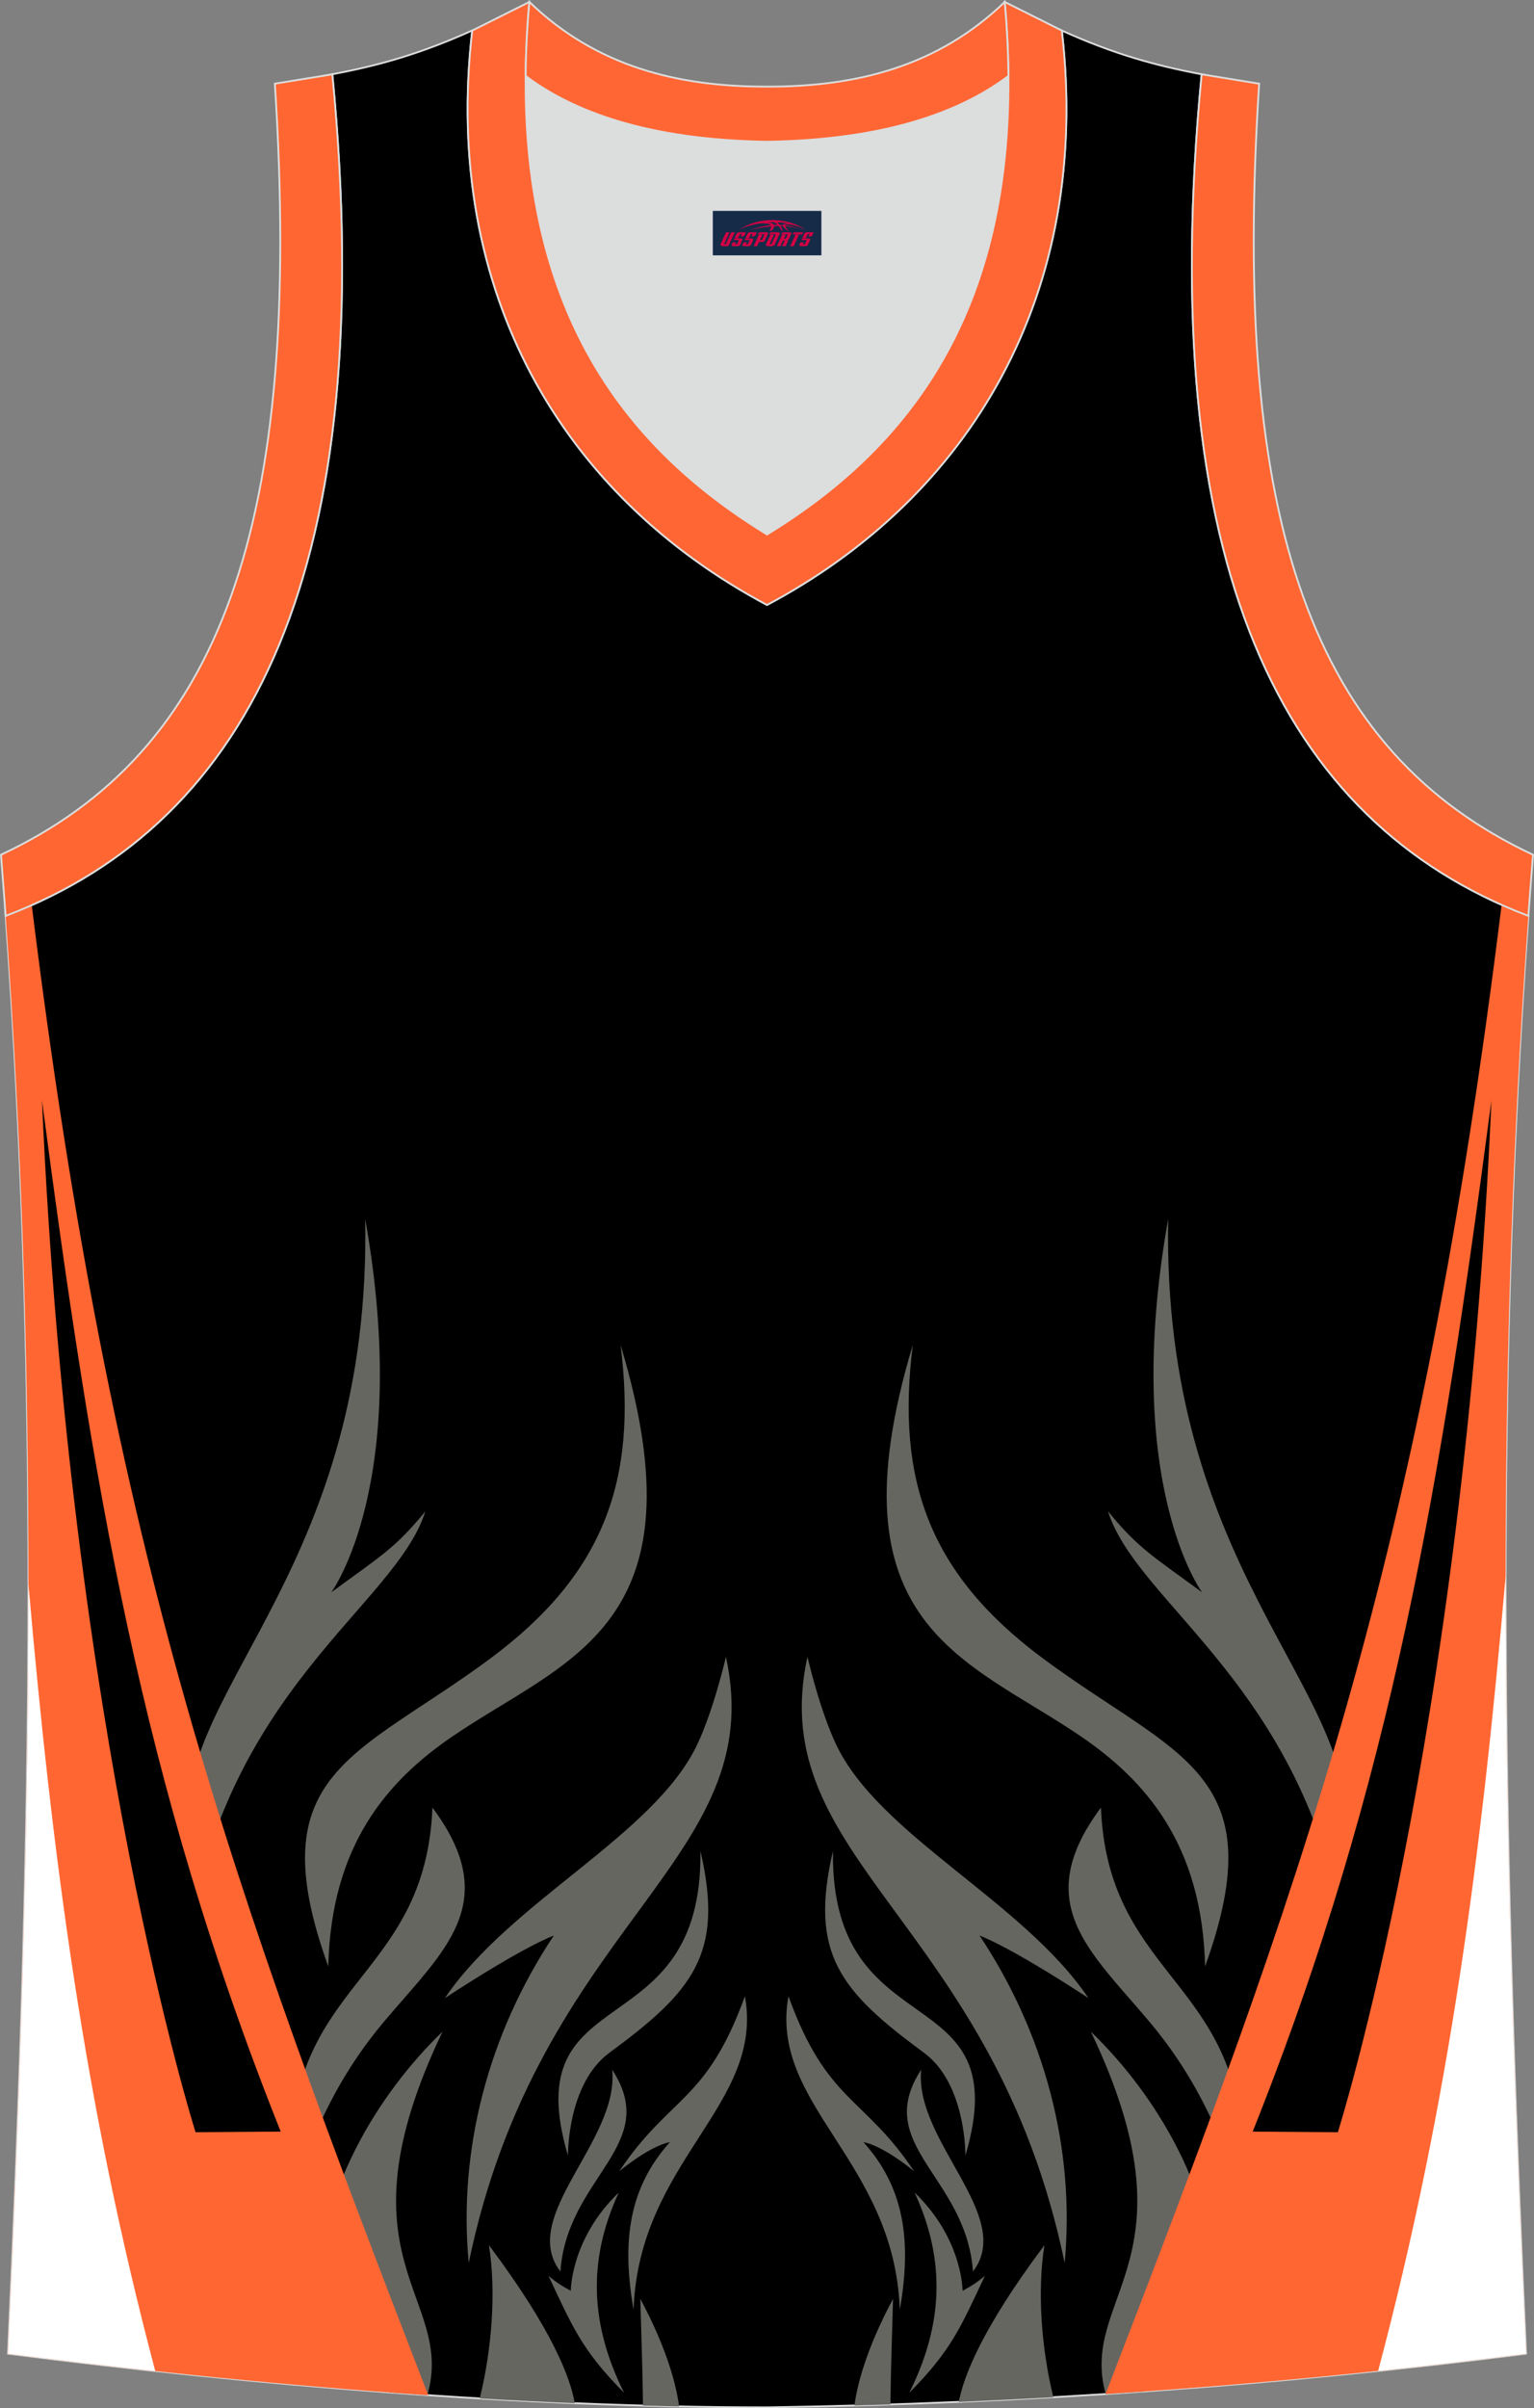 <?xml version="1.0" encoding="utf-8"?>
<!-- Generator: Adobe Illustrator 22.0.0, SVG Export Plug-In . SVG Version: 6.00 Build 0)  -->
<svg xmlns="http://www.w3.org/2000/svg" xmlns:xlink="http://www.w3.org/1999/xlink" version="1.1" id="图层_1" x="0px" y="0px" width="339.16px" height="532.13px" viewBox="0 0 339.16 532.13" enable-background="new 0 0 339.16 532.13" xml:space="preserve">
<rect x="0" y="0" width="339.16" height="532.13" fill="#808080" stroke="none"/>
<g>
	<path fill="#000001" stroke="#DCDDDD" stroke-width="0.4" stroke-miterlimit="22.926" d="M169.56,531.93c0.02,0,0.03,0,0.05,0   H169.56L169.56,531.93L169.56,531.93z M169.61,531.93c57.41-0.83,113.01-4.88,167.79-11.86c-4.79-104.03-7.35-208.91,0.52-317.69   l-0.01,0c-54.56-20.79-82.7-77.28-72.23-185.96l0.02,0c-10.65-2-19.75-4.62-30.94-9.67c6.7,58.04-20.21,103-65.18,126.92   c-44.97-23.93-71.88-68.89-65.18-126.93c-11.19,5.04-20.28,7.67-30.94,9.67l0.02,0C83.96,125.09,55.82,181.58,1.26,202.38   L1.1,200.3c8.06,109.52,5.5,215.07,0.68,319.77C56.11,526.99,114.87,531.93,169.61,531.93z"/>
	<path fill="#666661" d="M80.74,269.34c1.42,76.25-40.82,103.19-39.16,133.8c-0.33,21.29-0.38,27.7-0.38,27.7   c8.21-57.63,46.24-75.92,52.84-96.89c-6.74,8.24-9.92,9.9-20.8,17.9C73.23,351.87,91.14,327.79,80.74,269.34z"/>
	<path fill="#666661" d="M137.21,297.2c3.73,29.83-3.61,50.61-28.89,69.33c-29.34,21.73-51.28,24.94-35.74,67.97   c0.62-26.84,13.1-41.04,27.49-50.85C125.23,366.51,155.94,359.41,137.21,297.2z"/>
	<path fill="#666661" d="M95.61,399.41c-1.45,36.03-28.85,38.21-31.07,72.45c-0.92,14.23-0.66,18.5-0.66,18.5   c3.93-18.38,11.83-32.75,21.04-43.68C98.15,430.98,111.3,420.49,95.61,399.41z"/>
	<path fill="#666661" d="M98.37,441.5c14.46-21.41,46.36-36.02,55.81-56.08c3.69-7.83,6.32-19.33,6.32-19.33   c9.84,45.06-41.21,58.57-56.87,133.92c-2.35-25.14,4.41-50.69,18.82-72.33C122.46,427.69,116.4,429.7,98.37,441.5z"/>
	<path fill="#666661" d="M97.84,448.91c-14.55,13.99-27.58,36.01-27.25,57.27l15.55,22.46c2.78,0.21,5.57,0.4,8.35,0.59   C100.79,507.25,73.56,499.68,97.84,448.91z"/>
	<path fill="#666661" d="M108.1,496.1c1.63,10.14,0.67,23.03-2.04,33.86c7.02,0.41,14.03,0.77,21.01,1.05   C126.15,525.57,122.21,514.9,108.1,496.1z"/>
	<path fill="#666661" d="M135.35,457.33c1.61,15.68-20.81,32.42-11.45,44.58C125.37,480.91,146.28,474.02,135.35,457.33z"/>
	<path fill="#666661" d="M136.93,479.74c11.15-16.67,19.24-15.12,27.77-38.65c4.34,24.07-23.45,36.31-24.62,69.24   c-2.73-15.51-0.83-27.14,8.03-36.99C148.12,473.33,144.44,473.69,136.93,479.74z"/>
	<path fill="#666661" d="M136.8,484.48c-7.01,15.14-6.24,29.35,1.18,44.23c-9.4-9.47-11.43-14.67-16.72-25.85   c1.44,1.27,3.2,2.4,4.94,3.32C126.2,506.18,126.17,494.68,136.8,484.48z"/>
	<path fill="#666661" d="M141.57,507.96c0.21,7.87,0.52,15.71,0.58,23.58c2.67,0.07,5.33,0.14,7.99,0.19   C149.63,527.73,147.84,519.67,141.57,507.96z"/>
	<path fill="#666661" d="M154.86,409.01c0.56,44.12-41.07,27.37-29.29,67.29c0,0-0.2-15.83,9.15-22.71   C153.2,439.99,160.16,431.76,154.86,409.01z"/>
	<path fill="#FF6632" d="M7.02,200c17.92,144.92,44.17,216.85,87.66,329.25c-31.37-2.12-62.82-5.34-92.91-9.18   C6.6,415.37,9.16,309.82,1.1,200.3l0.16,2.07C3.22,201.63,5.14,200.83,7.02,200z"/>
	<path d="M9.28,243.15C20.38,327.29,31.06,393.32,62.06,471l-18.82,0.14C43.23,471.14,15.46,383.76,9.28,243.15z"/>
	<path fill="#FFFFFF" d="M6.29,350.07c5.23,59.9,12.32,114.65,28.04,173.84c-10.98-1.19-21.85-2.47-32.55-3.84   C4.37,463.81,6.31,407.3,6.29,350.07z"/>
	<path fill="#666661" d="M258.28,269.34c-1.42,76.25,40.82,103.19,39.16,133.8c0.33,21.29,0.38,27.7,0.38,27.7   c-8.21-57.63-46.24-75.92-52.84-96.89c6.74,8.24,9.92,9.9,20.8,17.9C265.79,351.87,247.88,327.79,258.28,269.34z"/>
	<path fill="#666661" d="M201.81,297.2c-3.73,29.83,3.6,50.61,28.89,69.33c29.34,21.73,51.28,24.94,35.74,67.97   c-0.62-26.84-13.1-41.04-27.49-50.85C213.79,366.51,183.09,359.41,201.81,297.2z"/>
	<path fill="#666661" d="M243.41,399.41c1.45,36.03,28.85,38.21,31.07,72.45c0.92,14.23,0.66,18.5,0.66,18.5   c-3.93-18.38-11.83-32.75-21.04-43.68C240.87,430.98,227.72,420.49,243.41,399.41z"/>
	<path fill="#666661" d="M240.65,441.5c-14.46-21.41-46.36-36.02-55.81-56.08c-3.69-7.83-6.32-19.33-6.32-19.33   c-9.84,45.06,41.21,58.57,56.87,133.92c2.35-25.14-4.41-50.69-18.82-72.33C216.56,427.69,222.62,429.7,240.65,441.5z"/>
	<path fill="#666661" d="M241.18,448.91c14.55,13.99,27.58,36.01,27.25,57.27l-15.39,22.23c-2.86,0.2-5.72,0.4-8.58,0.58   C238.43,507.19,265.37,499.5,241.18,448.91z"/>
	<path fill="#666661" d="M230.92,496.1c-1.62,10.06-0.69,22.81,1.97,33.59c-6.94,0.39-13.91,0.74-20.9,1.04   C213.02,525.19,217.06,514.57,230.92,496.1z"/>
	<path fill="#666661" d="M203.67,457.33c-1.61,15.68,20.81,32.42,11.45,44.58C213.65,480.91,192.74,474.02,203.67,457.33z"/>
	<path fill="#666661" d="M202.09,479.74c-11.15-16.67-19.24-15.12-27.77-38.65c-4.34,24.07,23.45,36.31,24.62,69.24   c2.73-15.51,0.83-27.14-8.03-36.99C190.9,473.33,194.59,473.69,202.09,479.74z"/>
	<path fill="#666661" d="M202.22,484.48c7,15.14,6.24,29.35-1.18,44.23c9.4-9.47,11.43-14.67,16.72-25.85   c-1.44,1.27-3.2,2.4-4.94,3.32C212.82,506.18,212.85,494.68,202.22,484.48z"/>
	<path fill="#666661" d="M197.45,507.96c-0.21,7.78-0.51,15.55-0.58,23.33c-2.65,0.09-5.3,0.16-7.96,0.24   C189.45,527.47,191.28,519.47,197.45,507.96z"/>
	<path fill="#666661" d="M184.16,409.01c-0.56,44.12,41.07,27.37,29.29,67.29c0,0,0.2-15.83-9.15-22.71   C185.82,439.99,178.86,431.76,184.16,409.01z"/>
	<path fill="#FF6632" d="M332,199.93c-17.9,144.85-44.13,216.79-87.57,329.06c31.36-2.02,62.29-5.01,92.96-8.92   c-4.79-104.03-7.35-208.91,0.52-317.69l-0.01,0C335.9,201.61,333.94,200.79,332,199.93z"/>
	<path d="M329.75,243.15c-11.11,84.15-21.79,150.18-52.78,227.85l18.82,0.14C295.79,471.14,323.56,383.76,329.75,243.15z"/>
	<path fill="#FFFFFF" d="M332.88,348.31c-5.24,60.58-12.31,115.81-28.18,175.57c10.94-1.15,21.83-2.42,32.7-3.81   C334.78,463.23,332.83,406.14,332.88,348.31z"/>
	<path fill="#DCDDDD" d="M169.59,31.33c26.46-0.42,42.94-6.71,53.32-14.5c0.02-0.06,0.03-0.12,0.05-0.17   c0.48,51.69-21.13,81.77-53.36,101.45c-32.24-19.68-53.84-49.76-53.37-101.45c0.02,0.06,0.03,0.12,0.05,0.17   C126.64,24.62,143.12,30.91,169.59,31.33z"/>
	<path fill="#FF6631" stroke="#DCDDDD" stroke-width="0.4" stroke-miterlimit="22.926" d="M1.25,202.38   c54.56-20.79,82.7-77.28,72.23-185.96l-12.71,2.07c6.3,97.73-12.02,147.62-60.55,170.38L1.25,202.38z"/>
	<path fill="#FF6634" stroke="#DCDDDD" stroke-width="0.4" stroke-miterlimit="22.926" d="M117.04,0.43   c-5.53,61.77,17.08,96.01,52.55,117.67c35.47-21.65,58.08-55.89,52.55-117.67l12.63,6.32c6.7,58.04-20.2,103-65.18,126.92   c-44.97-23.92-71.88-68.89-65.18-126.92L117.04,0.43z"/>
	<path fill="#FF6631" stroke="#DCDDDD" stroke-width="0.4" stroke-miterlimit="22.926" d="M337.91,202.38   c-54.56-20.79-82.7-77.28-72.23-185.96l12.71,2.07c-6.3,97.73,12.02,147.62,60.55,170.38L337.91,202.38L337.91,202.38z"/>
	<path fill="#FF6634" stroke="#DCDDDD" stroke-width="0.4" stroke-miterlimit="22.926" d="M117.04,0.43   c14.83,14.31,32.94,18.76,52.55,18.71c19.61,0.05,37.72-4.4,52.55-18.71c0.5,5.63,0.77,11.02,0.82,16.2   c-0.02,0.06-0.04,0.13-0.05,0.19c-10.37,7.8-26.85,14.08-53.32,14.5c-26.47-0.42-42.94-6.71-53.32-14.5   c-0.02-0.06-0.04-0.13-0.05-0.19C116.26,11.46,116.53,6.06,117.04,0.43z"/>
	
</g>
<g id="tag_logo">
	<rect y="46.6" fill="#162B48" width="24" height="9.818" x="157.6"/>
	<g>
		<path fill="#D30044" d="M173.56,49.79l0.005-0.011c0.131-0.311,1.085-0.262,2.351,0.071c0.715,0.24,1.44,0.54,2.193,0.9    c-0.218-0.147-0.447-0.289-0.682-0.42l0.011,0.005l-0.011-0.005c-1.478-0.845-3.218-1.418-5.1-1.62    c-1.282-0.115-1.658-0.082-2.411-0.055c-2.449,0.142-4.68,0.905-6.458,2.095c1.26-0.638,2.722-1.075,4.195-1.336    c1.467-0.18,2.476-0.033,2.771,0.344c-1.691,0.175-3.469,0.633-4.555,1.075c1.156-0.338,2.967-0.665,4.647-0.813    c0.016,0.251-0.115,0.567-0.415,0.96h0.475c0.376-0.382,0.584-0.725,0.595-1.004c0.333-0.022,0.66-0.033,0.971-0.033    C172.39,50.23,172.6,50.58,172.8,50.97h0.262c-0.125-0.344-0.295-0.687-0.518-1.036c0.207,0,0.393,0.005,0.567,0.011    c0.104,0.267,0.496,0.66,1.058,1.025h0.245c-0.442-0.365-0.753-0.753-0.835-1.004c1.047,0.065,1.696,0.224,2.885,0.513    C175.38,50.05,174.64,49.88,173.56,49.79z M171.12,49.7c-0.164-0.295-0.655-0.485-1.402-0.551    c0.464-0.033,0.922-0.055,1.364-0.055c0.311,0.147,0.589,0.344,0.84,0.589C171.66,49.68,171.39,49.69,171.12,49.7z M173.1,49.75c-0.224-0.016-0.458-0.027-0.715-0.044c-0.147-0.202-0.311-0.398-0.502-0.6c0.082,0,0.164,0.005,0.24,0.011    c0.72,0.033,1.429,0.125,2.138,0.273C173.59,49.35,173.21,49.51,173.1,49.75z"/>
		<path fill="#D30044" d="M160.52,51.33L159.35,53.88C159.17,54.25,159.44,54.39,159.92,54.39l0.873,0.005    c0.115,0,0.251-0.049,0.327-0.175l1.342-2.891H161.68L160.46,53.96H160.29c-0.147,0-0.185-0.033-0.147-0.125l1.156-2.504H160.52L160.52,51.33z M162.38,52.68h1.271c0.36,0,0.584,0.125,0.442,0.425L163.62,54.14C163.52,54.36,163.25,54.39,163.02,54.39H162.1c-0.267,0-0.442-0.136-0.349-0.333l0.235-0.513h0.742L162.55,53.92C162.53,53.97,162.57,53.98,162.63,53.98h0.18    c0.082,0,0.125-0.016,0.147-0.071l0.376-0.813c0.011-0.022,0.011-0.044-0.055-0.044H162.21L162.38,52.68L162.38,52.68z M163.2,52.61h-0.78l0.475-1.025c0.098-0.218,0.338-0.256,0.578-0.256H164.92L164.53,52.17L163.75,52.29l0.262-0.562H163.72c-0.082,0-0.12,0.016-0.147,0.071L163.2,52.61L163.2,52.61z M164.79,52.68L164.62,53.05h1.069c0.06,0,0.06,0.016,0.049,0.044    L165.36,53.91C165.34,53.96,165.3,53.98,165.22,53.98H165.04c-0.055,0-0.104-0.011-0.082-0.06l0.175-0.376H164.39L164.16,54.06C164.06,54.25,164.24,54.39,164.51,54.39h0.916c0.24,0,0.502-0.033,0.605-0.251l0.475-1.031c0.142-0.3-0.082-0.425-0.442-0.425H164.79L164.79,52.68z M165.6,52.61l0.371-0.818c0.022-0.055,0.06-0.071,0.147-0.071h0.295L166.15,52.28l0.791-0.115l0.387-0.845H165.88c-0.24,0-0.48,0.038-0.578,0.256L164.83,52.61L165.6,52.61L165.6,52.61z M168,53.07h0.278c0.087,0,0.153-0.022,0.202-0.115    l0.496-1.075c0.033-0.076-0.011-0.12-0.125-0.12H167.45l0.431-0.431h1.522c0.355,0,0.485,0.153,0.393,0.355l-0.676,1.445    c-0.06,0.125-0.175,0.333-0.644,0.327l-0.649-0.005L167.39,54.39H166.61l1.178-2.558h0.785L168,53.07L168,53.07z     M170.59,53.88c-0.022,0.049-0.06,0.076-0.142,0.076h-0.191c-0.082,0-0.109-0.027-0.082-0.076l0.944-2.051h-0.785l-0.987,2.138    c-0.125,0.273,0.115,0.415,0.453,0.415h0.72c0.327,0,0.649-0.071,0.769-0.322l1.085-2.384c0.093-0.202-0.06-0.355-0.415-0.355    h-1.533l-0.431,0.431h1.38c0.115,0,0.164,0.033,0.131,0.104L170.59,53.88L170.59,53.88z M173.31,52.75h0.278    c0.087,0,0.158-0.022,0.202-0.115l0.344-0.753c0.033-0.076-0.011-0.12-0.125-0.12h-1.402l0.425-0.431h1.527    c0.355,0,0.485,0.153,0.393,0.355l-0.529,1.124c-0.044,0.093-0.147,0.18-0.393,0.18c0.224,0.011,0.256,0.158,0.175,0.327    l-0.496,1.075h-0.785l0.54-1.167c0.022-0.055-0.005-0.087-0.104-0.087h-0.235L172.54,54.39h-0.785l1.178-2.558h0.785L173.31,52.75L173.31,52.75z M175.88,51.84L174.7,54.39h0.785l1.184-2.558H175.88L175.88,51.84z M177.39,51.77l0.202-0.431h-2.1l-0.295,0.431    H177.39L177.39,51.77z M177.37,52.68h1.271c0.36,0,0.584,0.125,0.442,0.425l-0.475,1.031c-0.104,0.218-0.371,0.251-0.605,0.251    h-0.916c-0.267,0-0.442-0.136-0.349-0.333l0.235-0.513h0.742L177.54,53.92c-0.022,0.049,0.022,0.06,0.082,0.06h0.18    c0.082,0,0.125-0.016,0.147-0.071l0.376-0.813c0.011-0.022,0.011-0.044-0.049-0.044h-1.069L177.37,52.68L177.37,52.68z     M178.18,52.61H177.4l0.475-1.025c0.098-0.218,0.338-0.256,0.578-0.256h1.451l-0.387,0.845l-0.791,0.115l0.262-0.562h-0.295    c-0.082,0-0.12,0.016-0.147,0.071L178.18,52.61z"/>
	</g>
</g>
</svg>